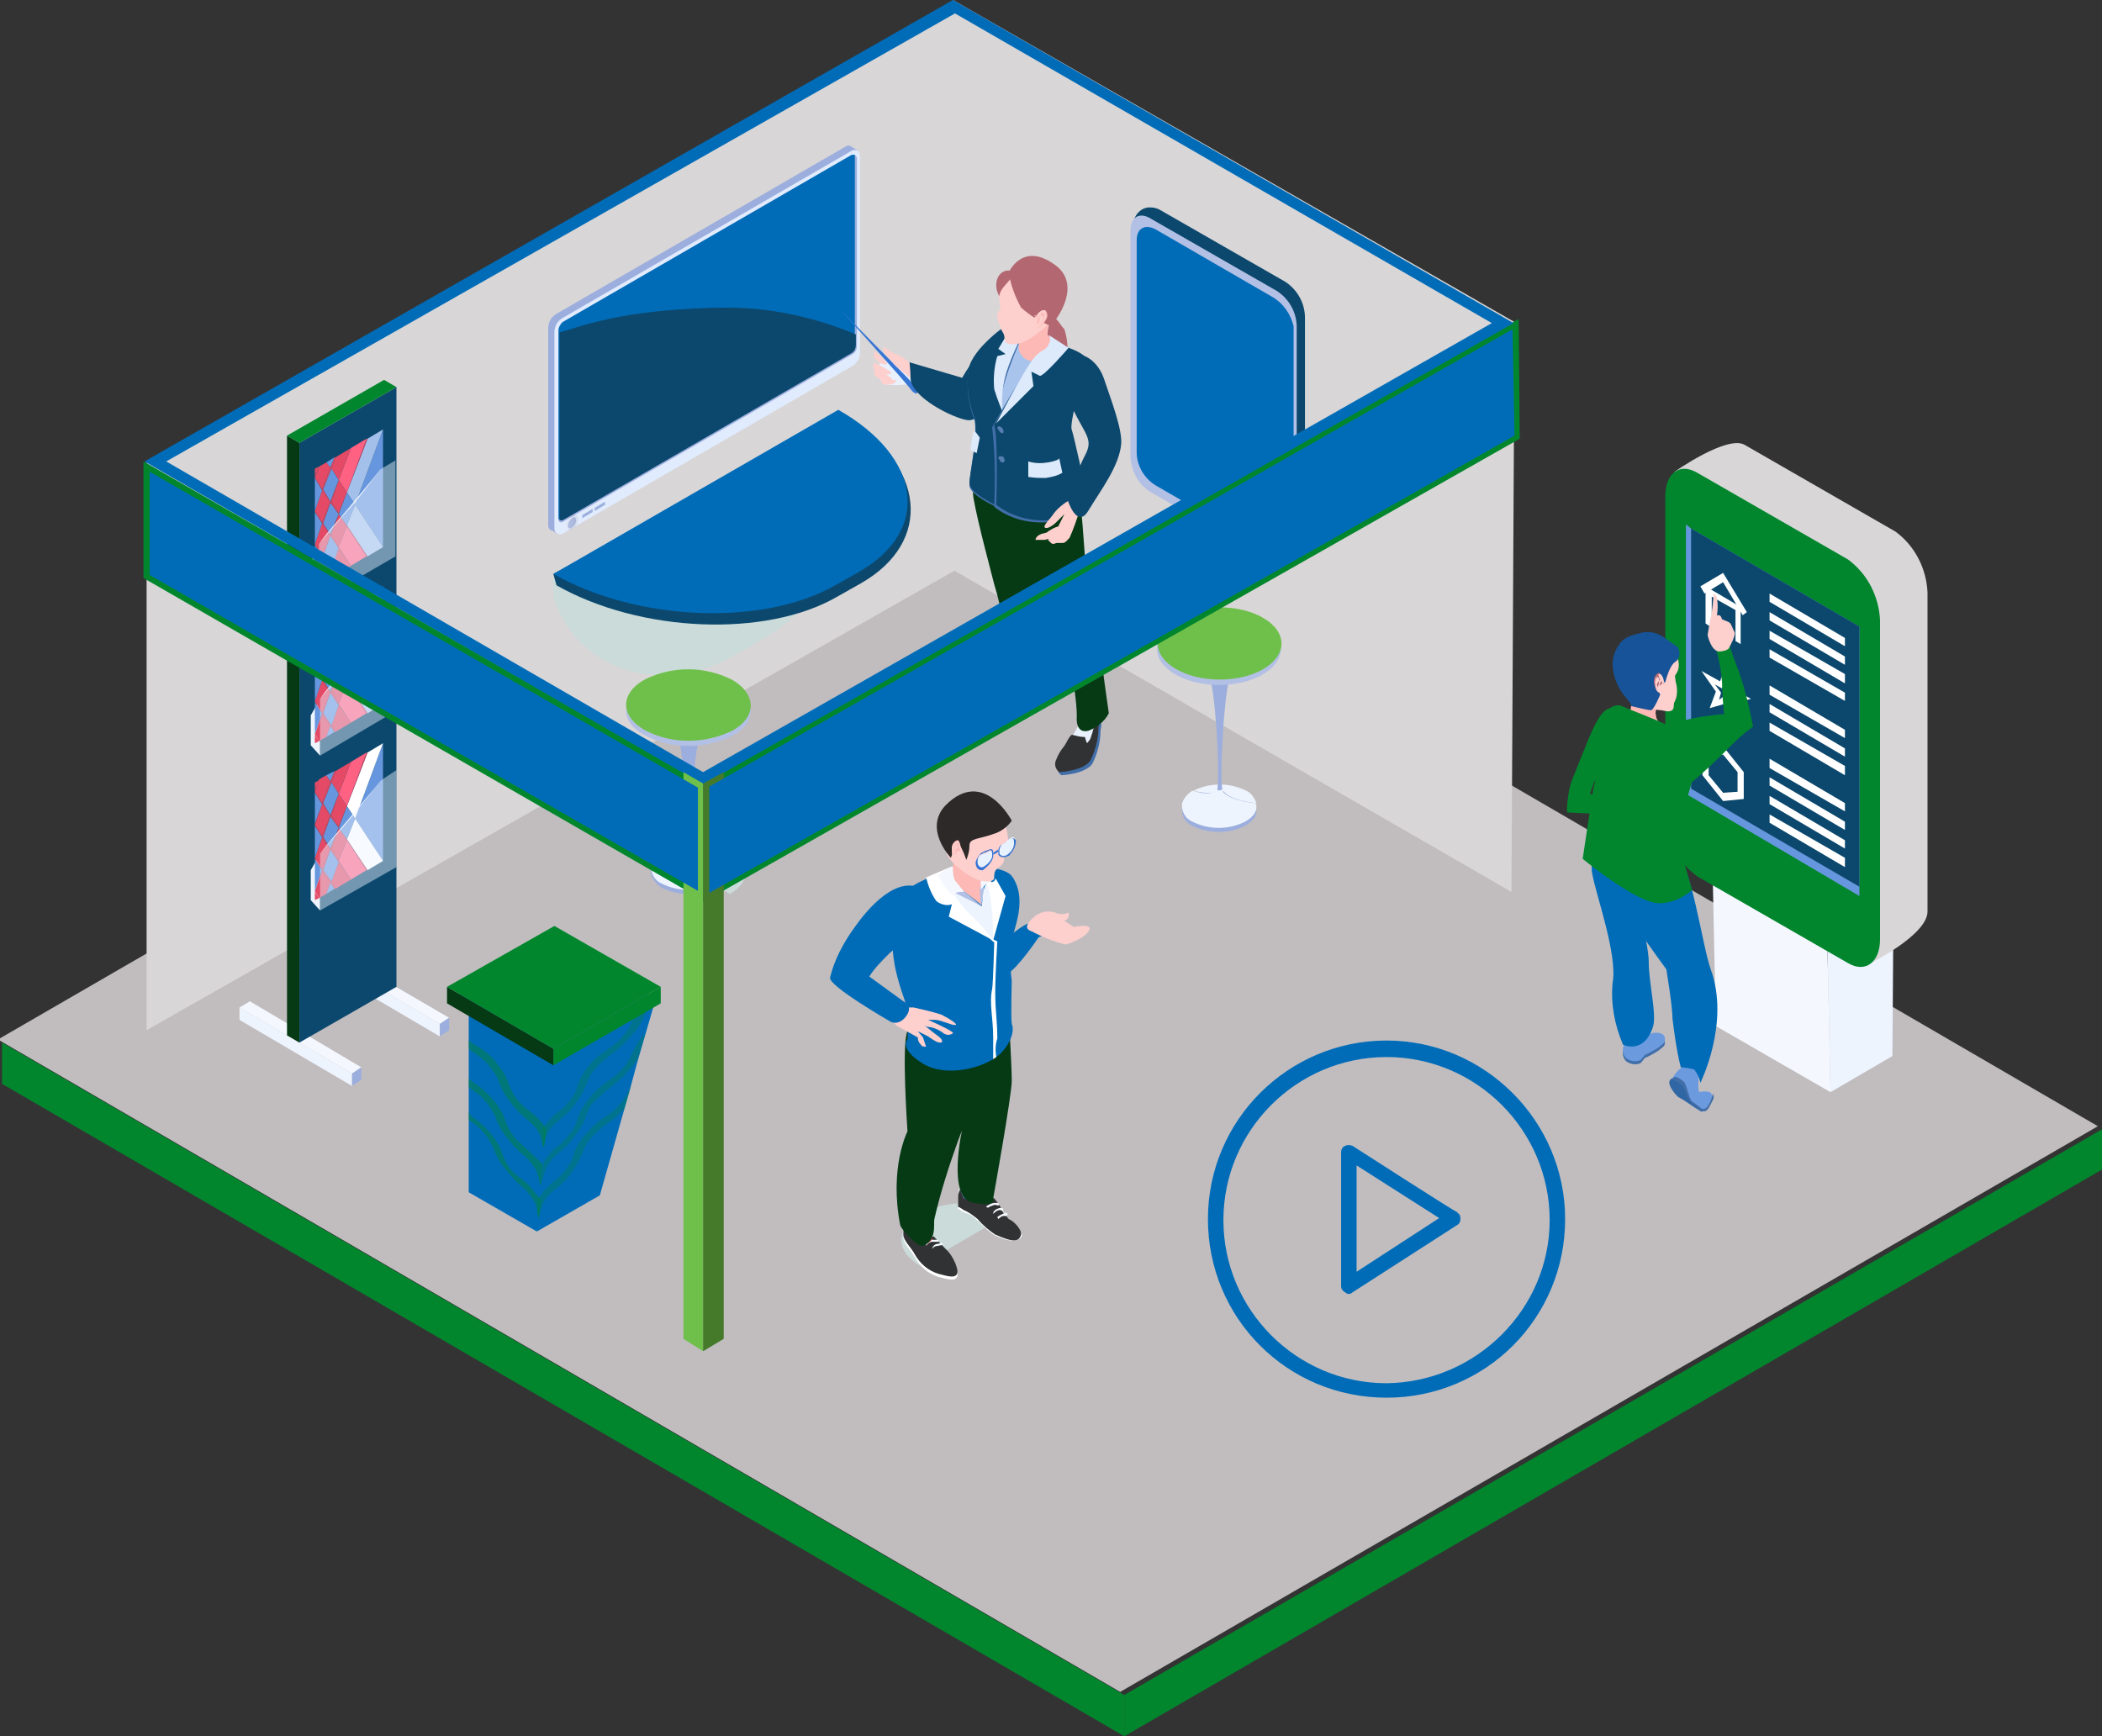 <?xml version="1.0" encoding="utf-8"?>
<!-- Generator: Adobe Illustrator 26.3.1, SVG Export Plug-In . SVG Version: 6.00 Build 0)  -->
<svg version="1.1" id="_1" xmlns="http://www.w3.org/2000/svg" xmlns:xlink="http://www.w3.org/1999/xlink" x="0px" y="0px"
	 viewBox="0 0 203.6 168.2" style="enable-background:new 0 0 203.6 168.2;" xml:space="preserve">
<rect x="0" y="0" width="203.6" height="168.2" fill="#333333" stroke="none"/>
<style type="text/css">
	.st0{fill:#C1BDBF;}
	.st1{fill:#01862D;}
	.st2{fill:#CADBD9;}
	.st3{fill:#EEF4FE;}
	.st4{fill:#F4F8FE;}
	.st5{fill:#D8D6D7;}
	.st6{fill:#6696DD;}
	.st7{fill:#0C486D;}
	.st8{fill:#FFFFFF;}
	.st9{fill:#6B9ADF;}
	.st10{fill:#416EA8;}
	.st11{fill:#2F66A3;}
	.st12{fill:#006CB8;}
	.st13{fill:#FCB9B6;}
	.st14{fill:#FDCFCD;}
	.st15{fill:#175398;}
	.st16{fill:#B26670;}
	.st17{fill:#9CAEDD;}
	.st18{fill:#E0EBFD;}
	.st19{fill:#B3C0E5;}
	.st20{opacity:6.000000e-02;fill:url(#SVGID_1_);enable-background:new    ;}
	.st21{fill:#6FBF4B;}
	.st22{fill:#FEFEFE;}
	.st23{fill:#313233;}
	.st24{fill:#1A5096;}
	.st25{fill:#6797DE;}
	.st26{fill:#F9FBFF;}
	.st27{fill:#E6445E;}
	.st28{fill:#053A15;}
	.st29{fill:#2D2929;}
	.st30{fill:#E8F1FE;}
	.st31{fill:#3474D3;}
	.st32{fill:#567EB1;}
	.st33{opacity:0.3;}
	.st34{opacity:0.46;}
	.st35{fill:#E8F1FD;}
	.st36{fill:#3675D3;}
	.st37{fill:#A8C3EC;}
	.st38{fill:#DDEAFC;}
	.st39{fill:#B36771;}
	.st40{fill:#A3C0EB;}
	.st41{fill:#FF6183;}
	.st42{fill:#E44A65;}
	.st43{fill:#A9C4EC;}
	.st44{opacity:0.46;fill:#EEF4FE;enable-background:new    ;}
	.st45{fill:#F8FAFF;}
	.st46{fill:#467A2B;}
</style>
<g>
	<polygon class="st0" points="108.5,163.9 -0.2,100.7 94.5,45.9 203.2,109.1 	"/>
	<polygon class="st1" points="108.9,168.2 0.2,105 0.2,101 108.9,164.2 	"/>
	<polygon class="st1" points="108.9,168.2 203.6,113.3 203.6,109.4 108.9,164.2 	"/>
	<path class="st2" d="M62.8,82c2.5-1.3,5.4-1.3,7.9,0c2.1,1.3,2.1,3.4,0,4.6"/>
	<path class="st2" d="M89.1,122.6c-2.4-1.4-2.4-3.6,0-5c2.7-1.4,5.9-1.4,8.6,0"/>
	<polygon class="st3" points="177.3,105.8 177,91.3 183.4,88 183.3,102.3 	"/>
	<polygon class="st4" points="177,91.5 165.9,85.1 166.2,99.4 177.3,105.8 	"/>
	<path class="st5" d="M181,93.4l-12-11.3c-1.9-1.4-3.1-3.5-3.1-5.9l-3.7-30.5c0,0,5.1-3.6,6.8-2.6l14.6,8.4c1.9,1.4,3,3.6,3.1,5.9
		v30.9C186.7,90.6,181,93.4,181,93.4L181,93.4z"/>
	<path class="st1" d="M179,93.3l-14.6-8.4c-1.9-1.4-3-3.5-3.1-5.8v-31c0-2.3,1.4-3.3,3.1-2.3l14.6,8.4c1.9,1.4,3,3.6,3.1,5.9V91
		C182.1,93.2,180.7,94.3,179,93.3z"/>
	<polygon class="st6" points="180.1,60.7 180.1,86.8 163.3,76.9 163.3,50.8 163.8,51.2 	"/>
	<polygon class="st7" points="180.1,60.7 180.1,85.9 163.8,76.4 163.8,51.2 	"/>
	<polygon class="st8" points="168.6,62.4 168.1,62.1 168.1,59.1 165.8,57.8 165.8,60.8 165.2,60.4 165.2,56.8 168.6,58.8 	"/>
	<polygon class="st8" points="168.8,59.6 166.9,56.4 165.1,57.5 164.7,56.8 166.9,55.5 169.2,59.3 	"/>
	<path class="st8" d="M168.4,70.2l-1.4-2l-1.4,0.4l0.6-1.6l-1.4-2l1.8,1l0.6-1.6l0.6,2.3l1.8,1l-1.4,0.4L168.4,70.2L168.4,70.2z
		 M166.9,67.5l0.6,0.8l-0.2-0.9l0.6-0.1l-0.7-0.4L167,66l-0.2,0.7l-0.7-0.4l0.6,0.8l-0.2,0.7L166.9,67.5L166.9,67.5z"/>
	<path class="st8" d="M166.9,77.6l-2-2.5v-2.6l2-0.2l2,2.5v2.6L166.9,77.6z M165.5,75.1l1.4,1.7l1.4-0.1v-1.9l-1.4-1.7l-1.4,0.1
		V75.1z"/>
	<polygon class="st8" points="178.7,62.6 171.4,58.3 171.4,57.5 178.7,61.8 	"/>
	<polygon class="st8" points="178.7,64.4 171.4,60.1 171.4,59.3 178.7,63.6 	"/>
	<polygon class="st8" points="178.7,66.2 171.4,61.9 171.4,61.1 178.7,65.3 	"/>
	<polygon class="st8" points="178.7,67.9 171.4,63.7 171.4,62.9 178.7,67.1 	"/>
	<polygon class="st8" points="178.7,71.5 171.4,67.3 171.4,66.4 178.7,70.7 	"/>
	<polygon class="st8" points="178.7,73.3 171.4,69 171.4,68.2 178.7,72.5 	"/>
	<polygon class="st8" points="178.7,75.1 171.4,70.8 171.4,70 178.7,74.2 	"/>
	<polygon class="st8" points="178.7,78.6 171.4,74.4 171.4,73.5 178.7,77.8 	"/>
	<polygon class="st8" points="178.7,80.4 171.4,76.1 171.4,75.3 178.7,79.6 	"/>
	<polygon class="st8" points="178.7,82.2 171.4,77.9 171.4,77.1 178.7,81.4 	"/>
	<polygon class="st8" points="178.7,84 171.4,79.7 171.4,78.9 178.7,83.1 	"/>
	<path class="st9" d="M165.1,107.6c0,0,1.2-1.5,0.5-1.8c-0.3-0.1-0.7-0.1-1,0c-0.1-0.2-0.1-0.5-0.1-0.7c0-0.3,0-0.7,0.1-1
		c0.1-0.5-0.3-0.9-0.7-1l0,0c-0.8-0.2-2,1.1-1.9,1.6c0.3,0.6,0.7,1.1,1.2,1.6L165.1,107.6z"/>
	<path class="st10" d="M162.3,104.3c0.3,0.1,0.6,0.3,0.8,0.5c0.3,0.3,0.5,1.7,0.8,1.9s1.2,0.9,1.2,0.9l-0.3,0.1
		C164.8,107.7,160.1,105,162.3,104.3z"/>
	<path class="st11" d="M161.9,104.5c0.4,0.2,0.7,0.4,1,0.6c0.3,0.3,0.6,1.4,0.8,1.6s1.2,0.9,1.2,0.9l-2.3-1.3
		C162.5,106.3,161.2,104.9,161.9,104.5z"/>
	<path class="st10" d="M164.8,107.4c0,0,0.4,0.2,0.7-0.4c0.2-0.3,0.3-0.7,0.4-1c0-0.2,0.2,0.3,0,0.6s-0.5,1.3-1,1
		S164.8,107.4,164.8,107.4L164.8,107.4z"/>
	<path class="st10" d="M161.2,101.3c-0.3,0.3-0.7,0.6-1.1,0.8c-1.2,0.7-0.4,0-1.2,0.9c-0.5,0.2-1,0.1-1.4-0.2
		c-0.4-0.4-0.4-1-0.1-1.5l1.6-0.9c0.3,0.2,0.7,0.3,1,0.4C160.2,100.8,161.6,100.3,161.2,101.3z"/>
	<path class="st9" d="M161.2,101c-0.3,0.3-0.7,0.6-1.1,0.8c-1.2,0.7-0.4,0-1.2,0.9c-0.5,0.2-1,0.1-1.4-0.2c-0.4-0.4-0.4-1-0.1-1.5
		l1.6-0.9c0,0-0.3,0.5,1,0C160.2,100,161.6,99.9,161.2,101z"/>
	<path class="st1" d="M155.9,68.7c0,0-0.7-0.5-2.2,3.3s-1.6,3.7-1.8,5.1s-0.1,1.6-0.1,1.6s3.1,0.2,3.9,0.1c0.6-0.1,1.2-0.3,1.7-0.5
		l0.6-1.5c-0.7,0.4-1.4,0.5-2.2,0.4l-1.8-0.3c0.5-1.5,1.2-3,2-4.3C157,71.5,157,68.6,155.9,68.7L155.9,68.7z"/>
	<path class="st12" d="M157.8,84.4l-0.8-3.1l-1.2-1.5c0,0-1.9,2.7-1.6,4.7s2.5,7.9,2,10.7c-0.2,2.1,0.2,4.1,1,6c0,0,2,1,2.9-1.7
		c0.4-1.2-0.4-4.2-0.4-6.3S157.8,84.4,157.8,84.4z"/>
	<path class="st12" d="M162.1,82.8c-1,0.4-2.1,0.5-3.1,0.4c-0.4,0-0.8-0.2-1.2-0.3c-0.3-0.2-0.4-0.3-0.4-0.3s-1.5,1.6-1.3,3
		s5.3,8.3,5.3,8.3s0.6,3.6,0.6,4.8c0.2,1.6,0.4,3.1,0.8,4.7c0.4,0,0.9,0.1,1.3,0.2c0.3,0.4,0.5,0.8,0.6,1.3c0,0,2.9-5.8,1-11
		c-0.8-2.2-1.9-10.4-3.4-11.3L162.1,82.8L162.1,82.8z"/>
	<path class="st13" d="M160.6,68.5c-0.2,0.2-0.3,0.5-0.2,0.8c0,0.6,0.8,1.1,0.8,1.1s-1.2,0.6-1.8,0.2s-1.7-0.8-1.5-1.7l0.2-1
		L160.6,68.5z"/>
	<path class="st1" d="M163,71.3c0.9,1.4,1.2,3.1,0.8,4.7c-1.2,4.1-0.9,3.6-1,5.2c-0.1,1.3,1.1,5,1.1,5c-0.9,0.8-2,1.3-3.2,1.3
		c-2.2,0-7.4-4.3-7.4-4.3s1-6.8,1.1-7.1c0.4-0.9-0.3-4.6,0.3-6s1.8-2,2.4-1.7c1.1,0.5,3.1,1.2,4.5,1.9
		C162.2,70.6,162.6,70.9,163,71.3L163,71.3z"/>
	<path class="st14" d="M162.3,66c0.2,0.7,0.2,1.4-0.1,2c-0.2,0.2,0.2,1-0.8,0.9l-0.5-0.1c-0.4,0-0.7-0.1-1-0.3
		c-0.1,0-0.2-0.1-0.3-0.2c-0.3-0.2-0.5-0.5-0.6-0.8c-0.7-1.2-1.7-3.2-1.2-4c0.3-0.5,1.7-0.5,2.8-0.3c0.9,0.1,1.7,0.3,1.7,0.3h0.1
		c0.2,0.5,0.3,1,0.1,1.5C162.2,65.7,162.2,65.1,162.3,66z"/>
	<path class="st15" d="M162.1,62.4c-0.8-0.5-1.7-1.6-3.5-1c-0.5,0.1-1,0.3-1.4,0.6c-0.6,0.6-1,1.4-1,2.3c0,1.2,0.5,2.4,1.3,3.3
		c0.6,0.7,0.5,0.8,0.5,0.8s1.6,0.4,1.9,0.4s0.9-1.5,0.9-1.5s-0.5-1.6-0.4-1.7s0.3,0.5,0.9,0.5c0,0,0.4-1.7,1-2
		c0.4-0.3,0.5-0.9,0.2-1.4C162.4,62.6,162.3,62.5,162.1,62.4L162.1,62.4z"/>
	<path class="st16" d="M161,65.6c0,0-0.2-0.5-0.4-0.4c-0.3,0.2-0.4,0.5-0.4,0.8c0,0.4,0.2,0.9,0.4,1s0.3,0.1,0.5-0.1
		c0.1-0.1,0.1-0.3,0.1-0.4L161,65.6L161,65.6z"/>
	<path class="st14" d="M161.1,65.7c0,0-0.2-0.5-0.4-0.4c-0.3,0.2-0.4,0.5-0.4,0.8c0,0.4,0.1,0.9,0.4,1s0.4,0.1,0.5-0.1
		c0.1-0.1,0.1-0.3,0.1-0.4L161.1,65.7L161.1,65.7z"/>
	<path class="st16" d="M160.8,65.8c0,0-0.1,0.2-0.2,0.3c-0.1,0.1-0.1,0.2-0.1,0.3l0.1,0.2c0-0.2,0.1-0.4,0.1-0.6v-0.4
		c0-0.1-0.1-0.3-0.2-0.2c-0.2,0.1-0.2,0.3-0.2,0.5s0,0.5,0.1,0.7c0.1,0.1,0.1,0.2,0.2,0.2c-0.2-0.1-0.3-0.3-0.3-0.5
		c0-0.3,0-0.5,0.1-0.8c0.1-0.1,0.1-0.1,0.1,0c0,0.1-0.1,0.3,0,0.2s0.1-0.2,0.1-0.1C160.7,65.7,160.8,65.7,160.8,65.8L160.8,65.8z"/>
	<path class="st16" d="M160.8,66.2l0.1-0.2c0,0,0.1,0,0.1,0.1s0,0.1,0.1,0.1s0.1-0.1,0.1,0s-0.1,0-0.2,0s-0.1,0.2-0.2,0.2
		S160.8,66.2,160.8,66.2L160.8,66.2L160.8,66.2z"/>
	<path class="st1" d="M160.4,71.1c0,0,0.4,5.3,1.3,5.8s5.1-3.8,6.2-4.9c0.6-0.6,1.2-1.1,1.9-1.6c-0.4-2.1-0.9-4.2-1.7-6.2
		c-0.4-1-0.7-2-0.8-3.1l-1.2,1.5c0.4,1.1,0.6,2.3,0.7,3.5c0,1,0.1,2.1,0.2,3.1C166.9,69.1,160.8,69.8,160.4,71.1L160.4,71.1z"/>
	<path class="st14" d="M167.5,62.7c0,0,0.7-1.2,0.5-1.5s-0.3-0.8-0.5-0.9c-0.2-0.1-0.4-0.2-0.7-0.3c0,0-0.1-0.4-0.3-0.4h-0.2
		c0.1-0.5,0.1-1.1,0-1.7c-0.1-0.2-0.2-0.3-0.3-0.4c0,0-0.2,2.3-0.3,2.3c-0.1,0.5-0.2,1.1-0.3,1.7c0,0.1,0.4,1.8,1.3,1.6
		C167.5,63,167.5,62.7,167.5,62.7z"/>
	<polygon class="st5" points="14.2,44.8 14.2,99.8 92.6,55.2 92.6,0.2 	"/>
	<path class="st2" d="M71.1,63.5l2.3-1.3c7-4,17.1-16.3,9-20.9l0.4-0.2L53.6,55.6v2.2C55.8,64.9,64.1,67.6,71.1,63.5z"/>
	<path class="st7" d="M81.1,57.8l2.3-1.3c7-4,6.3-11.5-1.7-16.2L53.6,55.6l0.3,1.1C62,61.3,74.2,61.8,81.1,57.8z"/>
	<path class="st12" d="M80.9,56.7l2.3-1.3c7-4,6.1-11.1-2-15.7L53.6,55.6C61.7,60.2,73.9,60.7,80.9,56.7z"/>
	<polygon class="st3" points="60.3,47.9 61.4,47.3 61.4,47 60.3,47.7 	"/>
	<polygon class="st4" points="60.1,48.3 60.1,47.5 61.6,46.6 61.6,47.5 	"/>
	<polygon class="st3" points="59,48.7 60,48.1 60,47.8 59,48.4 	"/>
	<polygon class="st4" points="58.8,49.1 58.8,48.3 60.3,47.4 60.3,48.2 	"/>
	<polygon class="st3" points="57.7,49.4 58.7,48.8 58.7,48.6 57.7,49.2 	"/>
	<polygon class="st4" points="57.5,49.8 57.5,49 59,48.2 59,49 	"/>
	<path class="st17" d="M53.9,30.4l28-16.2c0.1-0.1,0.3-0.1,0.4-0.1l0,0l0.8,0.5l-0.4,0.9v18.3c0,0.5-0.3,1-0.8,1.3l-27.7,16
		l-0.1,0.7l-0.6-0.4c-0.2,0-0.4-0.2-0.4-0.5V31.8C53.1,31.2,53.4,30.7,53.9,30.4z"/>
	<path class="st18" d="M54.5,51.7l28-16.2c0.5-0.3,0.8-0.8,0.8-1.3V15.1c0-0.2-0.1-0.4-0.2-0.5c-0.2-0.1-0.4-0.1-0.6,0l-28,16.2
		c-0.5,0.3-0.8,0.8-0.8,1.4v19.1C53.8,51.7,54.1,51.9,54.5,51.7L54.5,51.7z"/>
	<path class="st17" d="M54.1,32v18.3c0,0.3,0.2,0.4,0.5,0.2l28-16.2c0.3-0.2,0.4-0.5,0.4-0.8V15.3c0-0.1-0.1-0.2-0.2-0.3h-0.3
		l-28,16.2C54.3,31.3,54.1,31.7,54.1,32z"/>
	<path class="st12" d="M54.1,32v18.3h0.3l28-16.2c0.3-0.2,0.4-0.5,0.4-0.8V15h-0.3l-28,16.2C54.3,31.4,54.1,31.7,54.1,32z"/>
	<polygon class="st17" points="56.4,50.2 57.4,49.6 57.4,49.3 56.4,49.9 	"/>
	<polygon class="st17" points="57.6,49.5 58.6,48.9 58.6,48.6 57.6,49.2 	"/>
	<path class="st19" d="M55,50.9c0,0.3,0.2,0.4,0.4,0.2c0.2-0.1,0.4-0.4,0.4-0.7s-0.2-0.4-0.4-0.2S55,50.6,55,50.9z"/>
	
		<linearGradient id="SVGID_1_" gradientUnits="userSpaceOnUse" x1="-1936.39" y1="-1455.285" x2="-1935.07" y2="-1455.285" gradientTransform="matrix(1 0 0 -1 1991.12 -1404.69)">
		<stop  offset="0" style="stop-color:#FFFFFF"/>
		<stop  offset="0" style="stop-color:#FDFDFD"/>
		<stop  offset="0.17" style="stop-color:#BBBBBB"/>
		<stop  offset="0.34" style="stop-color:#828282"/>
		<stop  offset="0.49" style="stop-color:#535353"/>
		<stop  offset="0.64" style="stop-color:#2F2F2F"/>
		<stop  offset="0.78" style="stop-color:#151515"/>
		<stop  offset="0.9" style="stop-color:#050505"/>
		<stop  offset="1" style="stop-color:#000000"/>
	</linearGradient>
	<path class="st20" d="M55.2,51.4c-0.3,0-0.5-0.2-0.5-0.5l0,0v-0.1c0-0.4,0.2-0.7,0.5-0.9c0.2-0.2,0.5-0.1,0.7,0.1l0,0
		c0.1,0.1,0.1,0.2,0.1,0.3c0,0.4-0.2,0.7-0.5,0.9C55.4,51.4,55.3,51.4,55.2,51.4z M55.5,50.4c-0.1,0.1-0.2,0.3-0.3,0.5
		C55.4,50.8,55.5,50.6,55.5,50.4L55.5,50.4z"/>
	<path class="st7" d="M54.2,32.2v18.2h0.3l28-16.2c0.3-0.2,0.4-0.5,0.4-0.8v-1c-3.8-1.6-7.8-2.5-11.9-2.6
		C60,29.8,55.6,31.9,54.2,32.2z"/>
	<polygon class="st5" points="146.7,31.2 92.3,0 92.3,55.2 146.4,86.4 	"/>
	<path class="st17" d="M118.4,76.8c0,0.1,0.1,0.2,0.2,0.3c-0.3-0.1-0.7-0.1-1,0c-0.6,0.3-1.9-0.1-2-0.1c1.6-0.8,3.5-0.8,5.1,0
		c0.5,0.2,0.8,0.7,1,1.2C121.5,78.2,118.7,77.9,118.4,76.8z"/>
	<path class="st17" d="M120.6,80c-1.6,0.8-3.5,0.8-5.1,0c-0.7-0.3-1.1-1-1-1.8c0.2-0.5,0.5-1,1-1.2c0.1,0,1.4,0.5,2,0.1l0.3-0.2l0,0
		c0.1,0.1,0.3,0.1,0.4,0h0.1v-0.1c0.3,1.1,3.1,1.4,3.3,1.4C121.9,78.8,121.5,79.5,120.6,80z"/>
	<path class="st3" d="M118.4,76.4c0,0.1,0.1,0.2,0.2,0.3c-0.3-0.1-0.7-0.1-1,0c-0.6,0.3-1.9-0.1-2-0.1c1.6-0.8,3.5-0.8,5.1,0
		c0.5,0.2,0.8,0.7,1,1.2C121.5,77.8,118.7,77.5,118.4,76.4z"/>
	<path class="st3" d="M120.6,79.6c-1.6,0.8-3.5,0.8-5.1,0c-0.7-0.3-1.1-1-1-1.8c0.2-0.5,0.5-0.9,1-1.2c0.1,0,1.4,0.5,2,0.1
		c0.1-0.1,0.2-0.1,0.3-0.2l0,0c0.1,0.1,0.3,0.1,0.4,0h0.1v-0.1c0.3,1.1,3.1,1.4,3.3,1.4C121.9,78.4,121.5,79.1,120.6,79.6z"/>
	<path class="st17" d="M117.9,76.5c0.3-1.2-0.2-10.6-0.9-11.3l0.2,0.2c0.6,0.3,1.2,0.3,1.8,0c0.1-0.1,0.2-0.1,0.3-0.2
		c-0.7,0.7-1.2,10.1-0.9,11.3h-0.1C118.2,76.6,118,76.6,117.9,76.5L117.9,76.5z"/>
	<ellipse transform="matrix(2.792587e-03 -1 1 2.792587e-03 54.934 180.779)" class="st19" cx="118.1" cy="62.8" rx="3.5" ry="6"/>
	<ellipse transform="matrix(2.792587e-03 -1 1 2.792587e-03 55.495 180.259)" class="st21" cx="118.1" cy="62.3" rx="3.5" ry="6"/>
	<path class="st17" d="M66.9,82.8c0,0.1,0.1,0.2,0.2,0.3c-0.3-0.1-0.7-0.1-1,0c-0.6,0.3-1.9-0.1-2-0.1c1.6-0.8,3.5-0.8,5.1,0
		c0.5,0.2,0.8,0.7,1,1.2C70.1,84.2,67.2,84,66.9,82.8z"/>
	<path class="st17" d="M69.2,86c-1.6,0.8-3.5,0.8-5.1,0c-0.8-0.5-1.2-1.3-1-1.8s0.5-0.9,1-1.2c0.1,0,1.4,0.5,2,0.1
		c0.1-0.1,0.2-0.1,0.3-0.2l0,0c0.1,0.1,0.3,0.1,0.4,0h0.1v-0.1c0.4,1.1,3.2,1.4,3.4,1.4C70.4,84.9,70,85.6,69.2,86z"/>
	<path class="st3" d="M66.9,82.4c0,0.1,0.1,0.2,0.2,0.3c-0.3-0.1-0.7-0.1-1,0c-0.6,0.3-1.9-0.1-2-0.1c1.6-0.8,3.5-0.8,5.1,0
		c0.5,0.2,0.8,0.6,1,1.2C70.1,83.8,67.2,83.5,66.9,82.4z"/>
	<path class="st3" d="M69.2,85.6c-1.6,0.8-3.5,0.8-5.1,0c-0.7-0.3-1.1-1-1-1.8c0.2-0.5,0.5-0.9,1-1.2c0.1,0,1.4,0.5,2,0.1l0.3-0.2
		l0,0c0.1,0.1,0.3,0.1,0.4,0h0.1v-0.1c0.3,1.1,3.1,1.4,3.3,1.4C70.4,84.5,70,85.2,69.2,85.6z"/>
	<path class="st17" d="M66.4,82.5c0.3-1.2-0.2-10.5-0.8-11.3l0.2,0.2c0.6,0.3,1.3,0.3,1.8,0c0.1-0.1,0.2-0.1,0.3-0.2
		c-0.7,0.8-1.2,10.1-1,11.3h-0.1C66.7,82.6,66.6,82.6,66.4,82.5L66.4,82.5z"/>
	<path class="st19" d="M62.5,66.3c2.7-1.3,5.8-1.3,8.5,0.1c2.3,1.4,2.3,3.6-0.1,4.9c-2.7,1.3-5.9,1.3-8.5-0.1
		C60,69.9,60.1,67.7,62.5,66.3z"/>
	<path class="st21" d="M62.5,65.8c2.7-1.3,5.8-1.3,8.5,0.1c2.3,1.4,2.3,3.6-0.1,4.9c-2.7,1.3-5.9,1.3-8.5-0.1
		C60,69.3,60.1,67.1,62.5,65.8z"/>
	<path class="st7" d="M124.1,54.8l-11.8-8c-1.2-0.7-1.9-2-2-3.4l-0.5-21.7c0-0.9,0.8-1.7,1.7-1.6c0.3,0,0.6,0.1,0.8,0.2l12.2,7
		c1.2,0.8,1.9,2.1,1.9,3.5v22C126.4,54,125.2,55.5,124.1,54.8z"/>
	<path class="st19" d="M123.7,54.7l-12.2-7c-1.2-0.7-1.9-2-2-3.4v-22c0-1.3,0.9-1.8,2-1.1l12.2,7c1.2,0.8,1.9,2.1,1.9,3.5v22
		C125.7,54.8,124.8,55.3,123.7,54.7z"/>
	<path class="st12" d="M123.3,53.6L111.9,47c-1.1-0.7-1.8-1.9-1.8-3.2V23.3c0-1.2,0.8-1.6,1.8-1.1l11.4,6.6c1,0.6,1.7,1.6,2,2.8
		v20.6C125.1,53.7,124.3,54.2,123.3,53.6z"/>
	<path class="st12" d="M100.6,90.8c0,0-2,3-3.1,3.6s-1.2,1.6-1.6-0.3s3.3-4.9,4.3-4.8C104.4,89.4,100.6,90.8,100.6,90.8z"/>
	<path class="st22" d="M87.6,119c-0.1,0.3-0.1,0.6-0.1,0.9c0,0.6,0.8,1.3,1.1,1.9c0.5,0.9,1.3,1.6,2.3,1.9c1.1,0.3,1.6,0.4,1.8,0
		s-0.4-1.7-0.9-2.2c-0.8-0.8-1.7-1.8-1.7-1.8S87.6,119,87.6,119z"/>
	<path class="st23" d="M87.6,118.7c-0.1,0.3-0.1,0.6-0.1,0.9c0,0.6,0.8,1.3,1.1,1.9c0.5,0.9,1.3,1.6,2.3,1.9c1.1,0.3,1.6,0.4,1.8,0
		s-0.4-1.7-0.9-2.2c-0.8-0.8-1.7-1.8-1.7-1.8S87.6,118.7,87.6,118.7z"/>
	<path class="st22" d="M92.8,116.5v0.6c0.3,0.2,0.6,0.4,1,0.5c0.5,0.1,1.8,1.7,2.6,2.1c2.4,1.1,2.6,0,2.6-0.1
		c-0.2-0.5-0.5-0.9-1-1.2c-0.5-0.4-0.8-1-1.1-1.5c-0.2-0.3-0.7-1.1-1.1-0.9l-1.2,0.9c-0.5-0.3-1-0.6-1.4-1c-0.1-0.3-0.2-0.5-0.3-0.8
		C92.8,115.6,92.8,116,92.8,116.5z"/>
	<path class="st24" d="M93.3,116c-0.1-0.2-0.2-0.5-0.3-0.8c0.1-0.1,0.2-0.1,0.3-0.2c0.4-0.2,0.9,0.1,1.2,0.4
		c0.3,0.3,0.7,0.5,1.1,0.8c-0.4,0.3-0.9,0.7-0.9,0.7C94.2,116.7,93.7,116.4,93.3,116z"/>
	<path class="st25" d="M93.6,115c0.3,0,0.7,0.2,0.9,0.5l1.2,0.9l-0.8,0.7c-0.5-0.3-1-0.6-1.5-1c-0.1-0.2-0.2-0.5-0.2-0.7l0.2-0.2
		C93.4,115.1,93.5,115,93.6,115C93.6,115,93.6,115,93.6,115z M93.6,114.9c-0.1,0-0.2,0-0.3,0.1c-0.1,0-0.2,0.1-0.3,0.2
		c0,0.3,0.1,0.5,0.3,0.8c0.5,0.4,1,0.8,1.6,1.1l0.9-0.7c-0.4-0.3-0.9-0.6-1.3-0.9C94.3,115.1,94,115,93.6,114.9
		C93.6,114.9,93.6,114.9,93.6,114.9z"/>
	<path class="st23" d="M92.8,116.5v0.4c0.2,0.1,0.4,0.2,0.5,0.3c0.5,0.2,0.9,0.5,1.4,0.9c0.5,0.6,1.1,1.1,1.7,1.5
		c1.8,0.8,2.3,0.7,2.5,0c0.1-0.4-0.6-1.2-1-1.4s-0.2-0.2-0.6-0.6c-0.2-0.2-0.3-0.4-0.4-0.7c-0.2-0.3-0.4-0.6-0.6-0.8
		c-0.2-0.1-0.3-0.2-0.4-0.1l-0.2,0.1l-0.1,0.1c-0.3,0.2-0.6,0.3-0.9,0.3c0,0-1.2-0.2-1.4-0.5c-0.1-0.2-0.2-0.5-0.3-0.8l0,0
		c-0.1,0.2-0.2,0.5-0.2,0.7V116.5z"/>
	<path class="st26" d="M90.3,121c0.1-0.2,0.3-0.3,0.5-0.3l0.5-0.1v-0.2l-0.5,0.1C90.6,120.5,90.3,120.7,90.3,121L90.3,121z"/>
	<path class="st26" d="M89.7,120.7c0.1-0.2,0.3-0.3,0.5-0.4h0.7v-0.2h-0.7C89.9,120.1,89.7,120.3,89.7,120.7L89.7,120.7z"/>
	<path class="st26" d="M95.7,117c0,0,0.1-0.1,0.4-0.2c0.2-0.1,0.4-0.1,0.6,0l0.1-0.2c-0.2-0.1-0.5-0.1-0.8,0
		c-0.4,0.2-0.5,0.3-0.5,0.3L95.7,117C95.7,117,95.7,117,95.7,117z"/>
	<path class="st26" d="M96.2,117.6c0.1-0.1,0.3-0.3,0.4-0.3c0.1-0.1,0.3-0.1,0.5,0l0.1-0.2c-0.2-0.1-0.4-0.1-0.6,0
		S96.2,117.3,96.2,117.6L96.2,117.6z"/>
	<path class="st26" d="M96.7,118.1c0.1-0.1,0.3-0.3,0.5-0.3h0.3l0.1-0.2c-0.2-0.1-0.3-0.1-0.5,0s-0.4,0.2-0.5,0.3L96.7,118.1z"/>
	<path class="st26" d="M89,120.2c0.2-0.2,0.4-0.4,0.7-0.4h0.7v-0.2h-0.8c-0.3,0.1-0.6,0.3-0.8,0.5L89,120.2L89,120.2z"/>
	<path class="st27" d="M90.1,119.6c0-1.4,0.1-2.8,0.3-4.2c0.2-1.2,0.7-2.4,1.5-3.4c1.3-2.5,0.8-6.6,1.1-9c0.2-1,0.2-2,0-3
		c-1.4-2.2-3.8-1.2-4.7-0.3s0.6,10.3,0.6,10.5s-1.1,2.6-1.4,3.5s0.5,4.1,0.5,4.1c-0.4,1,0.1,2.2,1.1,2.6l0,0c0.1,0,0.2,0.1,0.4,0.1
		C89.7,120.6,90.7,120.1,90.1,119.6z"/>
	<path class="st28" d="M97.6,96.6v0.2c0.1,1.2,0.4,6.5,0.4,7.9s-1.8,11.4-1.8,11.4s0.5,0.9-2,0.4s-1-7.1-1-7.1l0.4-1l-0.8,2.1
		c-0.9,2.5-1.7,5-2.3,7.6c-0.1,0.4,0.3,2.2-1.2,2.6c-0.4,0.1-2-1.6-2.1-2c-1.1-5.6,0.7-9.1,0.7-9.1s-0.6-8.6,0-9.7
		C87.9,99.9,97.6,96.6,97.6,96.6z"/>
	<path class="st12" d="M98.1,90.7c-0.3,1.4-0.3,2.9-0.1,4.3c0,0.3-0.1,3.3,0,4.2c0.4,0.9-0.5,2.5-1.5,3.2l-0.3,0.2
		c-1.8,1.1-4.8,1.6-6.7,0.5c-2.5-1.5-1.6-2.4-1.6-2.4c0-0.7,0.1-1.3,0.3-2L88,98.6c0.3-1.2-2.9-5.6-0.9-11.4c0.7-2,6.7-3.8,9.6-3
		c0.4,0.1,0.7,0.2,1,0.4c0.2,0.1,0.3,0.3,0.4,0.4C99.4,87,98.4,89.5,98.1,90.7z"/>
	<path class="st13" d="M95.8,84.7c-0.3,0.5-0.6,1-0.8,1.5c0,0.3,0.1,1.5,0.1,1.5s-1.2-1-2.1-1.6c-0.6-0.4-1.1-1-1.3-1.8
		c0.4-0.1,0.7-0.5,0.8-0.9C92.4,82.8,95.8,84.7,95.8,84.7z"/>
	<path class="st19" d="M95.1,85.5l-0.2,0.6l0.1,1.7c0.2-0.7,0.3-1.3,0.3-2c-0.1-0.6,0.1-0.3,0.1-0.3S95.1,85.5,95.1,85.5z"/>
	<path class="st4" d="M96.4,85.8c-0.2-0.1-0.4-0.2-0.6-0.2c-0.4,0-0.8,0.6-0.8,0.6v-1.1l0.2-0.5C95.2,84.6,96.4,85.8,96.4,85.8z"/>
	<path class="st14" d="M97.6,81.7c-0.3,0.5-0.4,0.1-0.4,0.8c0,0.7,0.2,0.9-0.2,1.3s-0.7,0.4-0.7,1.1V85c0,0.3-0.3,0.4-0.7,0.4
		s-0.8-0.1-1.2-0.3c-0.8-0.4-2.3-1.4-2.7-2.4s-1.9-5.2,2.6-5.5c2.1-0.1,3,2.4,3,2.4S97.8,81.2,97.6,81.7L97.6,81.7z"/>
	<path class="st29" d="M98,79.5c-0.4,0.6-1.1,1.1-1.8,1.3c-1.4,0.5-2.3,0.4-2.3,1.1c0,0.5-0.1,0.9-0.3,1.4c0,0-0.8-2.4-1.1-1.4
		s-0.4,1.2-0.4,1.2s-2.7-2.8-0.5-5.1C95.3,74.3,98,79.5,98,79.5z"/>
	<path class="st8" d="M97.4,86.8l-1.2,4.3l-0.5-4.6c-0.2-0.2-0.3-0.5-0.2-0.7c0-0.1,0.1-0.2,0.2-0.3c0.4,0,0.7-0.1,0.7-0.4l0.1,0.1
		L97.4,86.8z"/>
	<path class="st14" d="M89.8,88.9c-0.6,0.5-1.2,0.9-1.9,1.2c-1.1,0.5-1.3,1.3-2.2,2.1l-2.2,2.1c0,0,1.5,1.1,2.4,2
		c0.5,0.5,1.1,0.9,1.8,1.3h0.8c0.9,0.2,1.8,0.4,2.7,0.7c0.8,0.4,1.7,1,1.3,1s-1.4-0.5-1.9-0.5h-0.7c0,0,0.9,0.4,1.3,0.6
		s1.2,0.6,1.1,0.7c-0.3,0.2-0.6,0.2-0.9,0c-0.4-0.3-0.8-0.5-1.3-0.6c-0.4,0-0.6-0.2-0.6-0.2l1,0.8c0,0,0.6,0.4,0.7,0.6
		s0.1,0.3-0.2,0.3s-1.1-0.6-1.1-0.6l-1-0.5l0.5,0.6l0.3,0.9c-0.2,0-0.4,0-0.5-0.2c-0.2-0.2-0.3-0.4-0.3-0.7c0,0-1.8-1-2-1.1
		l-0.3-0.3c0,0-4-2.4-4.6-2.9s-1.7-1.1-1.5-1.6c0.7-1.7,1.7-3.3,2.8-4.7c0.4-0.4,0.8-0.7,1.3-1c0,0,1.2-2.8,3-2.6
		S90.4,87.6,89.8,88.9L89.8,88.9z"/>
	<path class="st13" d="M93,81.8c0,0-0.1-0.5-0.3-0.4c-0.3,0.1-0.5,0.4-0.5,0.7c0,0.4,0,0.9,0.3,1s0.3,0.1,0.5,0
		c0.1-0.1,0.2-0.3,0.2-0.4C93.2,82.7,93,81.8,93,81.8z"/>
	<path class="st14" d="M93,81.9c0,0-0.1-0.5-0.3-0.4c-0.3,0.1-0.5,0.4-0.5,0.7c0,0.4,0,0.9,0.3,1s0.3,0.1,0.5,0
		c0.1-0.1,0.2-0.3,0.2-0.4C93.2,82.8,93,81.9,93,81.9z"/>
	<path class="st13" d="M92.8,82l-0.2,0.3c-0.1,0.1-0.1,0.3-0.1,0.3l0.1,0.2c0-0.2,0.1-0.4,0.2-0.5S92.9,82,92.8,82
		c0.1-0.2,0.1-0.4-0.1-0.3c-0.2,0.1-0.3,0.3-0.3,0.5c-0.1,0.2-0.1,0.4,0,0.7c0.1,0.1,0.1,0.2,0.2,0.2c-0.2-0.1-0.2-0.3-0.2-0.5
		c0-0.3,0.1-0.5,0.2-0.8c0.1,0,0.1-0.1,0.1,0s-0.1,0.3,0,0.2s0.1-0.2,0.2-0.1C92.8,81.9,92.8,82,92.8,82z"/>
	<path class="st13" d="M92.7,82.4c0,0,0.1-0.2,0.2-0.2s0,0,0.1,0.1s0,0.1,0.1,0.1H93C92.9,82.4,92.9,82.5,92.7,82.4
		C92.7,82.5,92.7,82.4,92.7,82.4L92.7,82.4z"/>
	<path class="st14" d="M104,89.8c0,0,1.8-0.4,1.5,0.3s-1.8,1.3-2.3,1.4c-1.2-0.3-2.4-0.8-3.5-1.4C101.4,88.8,102.1,88.4,104,89.8z"
		/>
	<path class="st14" d="M100.3,88.7c0.6-0.4,1.3-0.5,1.9-0.3c0.4,0.2,0.9,0.2,1.3,0c0,0,0.3,0.9-1,0.9c-0.7,0-1.5,1-1.5,1
		S98.1,90.5,100.3,88.7z"/>
	<path class="st3" d="M96.2,91.1c0,0-3.5-3.3-4-3.8s0.1-1.1,0.1-1.1l2.8,1.6l0.1-1.1c0,0,0.2-1.8,0.6-0.5
		C96.1,87.7,96.2,89.4,96.2,91.1z"/>
	<path class="st8" d="M96.2,91.1c-0.6-0.8-1.2-1.5-1.9-2.2c-0.9-0.8-1.6-1.7-2.2-2.8c0-0.4-0.3-2-0.3-2L89.7,85
		c0.2,0.8,0.5,1.6,1,2.3c0.4,0.3,1,0.5,1.5,0.3l-0.3,1.2C91.9,88.8,96.2,91.1,96.2,91.1z"/>
	<polygon class="st19" points="95.1,87.8 92.3,86.4 93.1,86.2 93.7,86.6 	"/>
	<path class="st4" d="M92.5,85.3c-0.2-0.4-0.2-0.9-0.2-1.3c0,0-0.1-0.2-0.8,0.3s-0.6,0.5-0.6,0.5c0.2,0.5,0.5,1,0.9,1.5
		c0.6,0.6,0.5,0.5,0.5,0.5c0.1-0.2,0.4-0.4,0.6-0.4h0.5L92.5,85.3z"/>
	<path class="st30" d="M97.7,82.7c0.4-0.4,0.6-0.8,0.6-1.3s-0.4-0.3-0.7,0c-0.2,0.2-0.3,0.3-0.5,0.4s-0.3,0.4-0.3,0.7v0.3
		C96.9,83,97.4,83,97.7,82.7z"/>
	<path class="st31" d="M96.7,82.8v-0.3c0-0.3,0.1-0.6,0.4-0.7c0.2-0.1,0.4-0.3,0.5-0.4s0.3-0.2,0.5-0.2c0.1,0,0.2,0.1,0.3,0.2l0,0
		c0,0.5-0.2,1-0.6,1.4c0,0,0,0.1-0.1,0.1C97.3,83.1,96.9,83.1,96.7,82.8z M97.6,81.4c-0.2,0.2-0.3,0.3-0.5,0.4s-0.3,0.4-0.3,0.6v0.3
		c0.2,0.3,0.6,0.3,0.9,0c0.4-0.3,0.6-0.8,0.5-1.3c0-0.1-0.1-0.2-0.2-0.2l0,0C97.9,81.2,97.7,81.3,97.6,81.4L97.6,81.4z"/>
	<path class="st30" d="M95.2,84.2c-0.4,0.1-0.6-0.3-0.6-0.7c0.1-0.4,0.3-0.7,0.7-0.8c0.2,0,0.3-0.1,0.5-0.2s0.4,0,0.3,0.3v0.3
		C96,83.6,95.5,84.1,95.2,84.2z"/>
	<path class="st31" d="M96.2,83v-0.4c0-0.3-0.1-0.4-0.4-0.3c-0.2,0.1-0.3,0.1-0.5,0.2s-0.4,0.2-0.5,0.4c-0.1,0.2-0.2,0.3-0.3,0.6
		c0,0.5,0.2,0.8,0.6,0.8h0.1C95.7,83.9,96.1,83.5,96.2,83z M95.3,82.6c0.2,0,0.3-0.1,0.5-0.2s0.3,0,0.3,0.3V83
		c-0.1,0.4-0.5,0.8-0.9,1c-0.3,0.1-0.6-0.2-0.5-0.7c0-0.2,0.1-0.3,0.2-0.5C95,82.8,95.2,82.7,95.3,82.6L95.3,82.6L95.3,82.6z"/>
	<path class="st31" d="M96.2,82.8c0.2-0.1,0.4-0.2,0.5-0.3v-0.2c-0.2,0.1-0.3,0.2-0.5,0.3V82.8z"/>
	<path class="st8" d="M96.5,102.4l-0.3,0.2v-2.1c0-1.9-0.4-3.3-0.1-4.7c0.1-0.6,0.2-4.5,0.2-4.5l-0.7-0.6l1,0.5c0,0-0.2,3.2-0.2,5
		s0.2,2.6,0.2,4.4C96.4,101.2,96.4,101.8,96.5,102.4z"/>
	<path class="st12" d="M82.8,89.8c1.9-2.7,4.6-5.1,6.8-3.5c0.2,0.2,1.6,2.4,0.3,3.1c-1.3,0.9-2.6,1.9-3.8,3
		c-0.7,0.7-1.4,1.4-1.9,2.2l3.3,2.4c0,0,1,0.4,0.3,1.4S86.3,99,86.3,99s-6.1-3.5-5.9-4.3C80.8,93,81.7,91.3,82.8,89.8z"/>
	<path class="st12" d="M52,119.3l6.1-3.5l2.3-8.1l0.6-2.1l0.7-2.6l0.7-2.4l0.9-3.1v-0.2l0.1-0.4l-9.9,1.4l-0.8,11.4l-0.2,2l-0.1,1.3
		l-0.2,2.2l-0.1,1.3l-0.2,2.1C51.9,118.6,52,119.3,52,119.3z"/>
	<polygon class="st12" points="45.4,95.4 45.4,115.5 52,119.3 53.6,100.1 	"/>
	<polygon class="st32" points="53.6,103 64,97 53.7,91 43.3,97 	"/>
	<g class="st33">
		<path class="st1" d="M52.1,118.2c0.1-0.3,0.1-0.5,0.2-0.7c0.1-0.4,0.3-0.9,0.5-1.3c0.3-0.4,0.6-0.7,1-1c0.6-0.5,1.2-1,1.6-1.7
			c0.5-0.6,0.8-1.3,1.1-2c0.2-0.5,0.4-0.9,0.8-1.3c0.4-0.5,0.8-0.8,1.3-1.2c0.7-0.5,1.3-1,1.9-1.6l0.6-2.1c-0.1,0.1-0.1,0.2-0.2,0.3
			c-0.2,0.5-0.5,1-0.9,1.4c-0.4,0.5-0.9,0.9-1.4,1.2c-0.8,0.5-1.4,1.1-2,1.8c-0.5,0.6-0.9,1.3-1.1,2c-0.1,0.5-0.4,0.9-0.7,1.3
			s-0.7,0.8-1.1,1.1c-0.6,0.5-1.1,1-1.5,1.7l0,0C52.2,116.1,52.1,118.2,52.1,118.2z"/>
	</g>
	<g class="st33">
		<path class="st1" d="M52.4,114.7c0.1-0.2,0.1-0.4,0.2-0.6c0.1-0.5,0.3-0.9,0.5-1.3c0.3-0.4,0.6-0.8,1-1.1c0.6-0.5,1.2-1,1.6-1.7
			c0.5-0.6,0.9-1.3,1.1-2c0.2-0.5,0.4-1,0.8-1.3c0.4-0.4,0.8-0.8,1.3-1.2c0.7-0.5,1.4-1.1,2-1.8c0.3-0.4,0.7-0.8,0.9-1.2l0.7-2.4
			c-0.6,0.6-1,1.3-1.3,2c-0.2,0.5-0.5,1-0.9,1.4c-0.4,0.5-0.9,0.9-1.4,1.2c-0.7,0.5-1.4,1.1-1.9,1.8c-0.5,0.6-0.9,1.3-1.1,2
			c-0.1,0.5-0.4,0.9-0.7,1.3s-0.6,0.8-1,1.1c-0.6,0.4-1.1,1-1.5,1.6l0,0C52.7,112.5,52.4,114.7,52.4,114.7z"/>
	</g>
	<g class="st33">
		<path class="st1" d="M52.6,111.3c0-0.2,0.1-0.4,0.1-0.5c0.1-0.5,0.3-0.9,0.5-1.3c0.3-0.4,0.6-0.7,1-1c0.6-0.5,1.2-1,1.6-1.7
			c0.5-0.6,0.8-1.3,1.1-2c0.2-0.5,0.4-0.9,0.8-1.3c0.4-0.5,0.8-0.8,1.3-1.2c0.7-0.5,1.4-1.1,2-1.8c0.6-0.6,1.1-1.3,1.4-2.1
			c0.2-0.5,0.5-0.9,0.8-1.3c0.1,0,0.1-0.1,0.2-0.1h-0.1l-0.6-0.2c-0.6,0.6-1.1,1.4-1.5,2.2c-0.2,0.5-0.5,1-0.9,1.4
			c-0.4,0.5-0.9,0.9-1.4,1.2c-0.7,0.5-1.4,1-1.9,1.7c-0.5,0.6-0.9,1.3-1.1,2c-0.1,0.5-0.4,0.9-0.7,1.3s-0.7,0.8-1.1,1.1
			c-0.6,0.4-1.1,1-1.5,1.6C52.6,109.3,52.6,111.3,52.6,111.3z"/>
	</g>
	<g class="st34">
		<path class="st1" d="M45.4,107.7v0.8l0.3,0.2c0.5,0.3,0.9,0.7,1.3,1.2c0.3,0.4,0.6,0.9,0.8,1.3c0.2,0.7,0.6,1.4,1.1,2
			s1,1.2,1.6,1.7c0.4,0.3,0.7,0.7,1,1.1s0.5,0.8,0.5,1.3c0,0.2,0.1,0.5,0.2,0.7l0.2-1.8c0,0-0.3-0.4-0.4-0.4
			c-0.4-0.6-0.9-1.2-1.5-1.6c-0.4-0.3-0.8-0.6-1.1-1s-0.5-0.8-0.7-1.3c-0.2-0.7-0.6-1.4-1.1-2c-0.6-0.7-1.2-1.3-2-1.8L45.4,107.7
			L45.4,107.7z"/>
	</g>
	<g class="st34">
		<path class="st1" d="M45.4,104.5v0.8l0.5,0.4c0.5,0.3,0.9,0.7,1.3,1.2c0.3,0.4,0.6,0.9,0.8,1.3c0.2,0.7,0.6,1.4,1.1,2
			c0.4,0.6,1,1.2,1.6,1.7c0.4,0.3,0.7,0.7,1,1.1s0.4,0.8,0.5,1.3c0,0.2,0.1,0.4,0.2,0.6l0.2-2.1c0,0-1.4-1.3-1.8-1.7
			c-0.4-0.3-0.8-0.7-1.1-1.1s-0.5-0.8-0.7-1.3c-0.2-0.7-0.6-1.4-1.1-2c-0.6-0.7-1.2-1.3-2-1.8L45.4,104.5z"/>
	</g>
	<g class="st34">
		<path class="st1" d="M45.4,100.8v0.8c0.3,0.3,0.6,0.4,0.8,0.6c0.5,0.3,0.9,0.7,1.3,1.2c0.3,0.4,0.6,0.8,0.8,1.3
			c0.2,0.7,0.6,1.4,1.1,2c0.4,0.6,1,1.2,1.6,1.7c0.4,0.3,0.7,0.6,1,1s0.4,0.8,0.5,1.3c0,0.2,0.1,0.3,0.2,0.5
			c0.1-0.6,0.2-1.3,0.2-1.9c-0.5-0.7-1.1-1.3-1.8-1.8c-0.4-0.3-0.8-0.7-1.1-1.1s-0.5-0.8-0.7-1.3c-0.2-0.7-0.6-1.4-1.1-2
			c-0.5-0.7-1.2-1.3-1.9-1.7C45.9,101.2,45.7,101,45.4,100.8z"/>
	</g>
	<polygon class="st1" points="53.6,103.2 64,97.2 64,95.6 53.6,101.6 	"/>
	<polygon class="st28" points="53.6,103.2 43.3,97.2 43.3,95.6 53.6,101.6 	"/>
	<polygon class="st1" points="53.6,101.6 64,95.6 53.7,89.7 43.3,95.6 	"/>
	<path class="st35" d="M85.7,34.9c0,0,0.4-0.2,1.5,0.5c2.2,1.5,1,1.8,1,1.8s-2.3,0.3-2.7-0.1S84.7,35.1,85.7,34.9z"/>
	<path class="st14" d="M84.7,36.3c0,0-0.1-0.8,0.3-0.5s1.6,0.8,1.4,1C85.8,37,85.1,36.8,84.7,36.3z"/>
	<path class="st14" d="M85.5,37.2c0,0-0.4-0.5,0-0.4s1.3-0.1,1.3,0.1S86.2,37.4,85.5,37.2z"/>
	<path class="st36" d="M81.4,30c0,0,6.4,7.1,6.8,7.7c0.6,0.8,1.3,0.5-0.5-1.3C87.7,36.4,81.4,30,81.4,30z"/>
	<path class="st14" d="M84.6,34.5c0,0,0.1-0.7,0.3-0.4s1.2,1.1,1,1.2S85,35.2,84.6,34.5z"/>
	<path class="st14" d="M84.6,35.7c0,0-0.1-0.8,0.3-0.5s1.6,0.8,1.4,1C85.7,36.4,85,36.2,84.6,35.7z"/>
	<path class="st14" d="M88.1,35.2c-0.4-0.5-1-0.8-1.6-1c-0.6-0.3-0.9-0.7-0.9-0.6s-0.2,0.4,0.5,1.1c0.2,0.2,0.6,0.7,0.6,0.7l1.7,1.4
		C88.4,36.2,88.3,35.7,88.1,35.2z"/>
	<path class="st7" d="M93.7,40.7c1.8,0.3,7.3-5.8,2.6-7c-1.4-0.3-3.1,2.9-3.1,2.9l-5.1-1.5c0,0,0.1,1,0.1,1.6
		C88.3,38.5,92.3,40.5,93.7,40.7z"/>
	<path class="st35" d="M101.5,60.4c0.6,0.5,1.1,1.1,1.5,1.8c0.4,0.9,2,7,1.5,8s-2,3.2-2,3.8c0,0.6-0.2,0.7,1.2,0.4s1.4-0.3,1.6-0.9
		s1-2.5,1-2.5l0.1-1.6c-0.2-0.3-0.4-0.6-0.4-1c0-0.5,0.2-4.8-0.1-5.8c-0.5-1-1.1-1.9-1.8-2.7c0,0-0.2-11.1-0.7-12s0.7-2.8,0.7-2.8
		L98.8,46c0,0-1.1,3.1-0.6,4.6S101,59.9,101.5,60.4z"/>
	<path class="st10" d="M95.9,67.2c0,0-0.5,0.3-0.1,0.7s2.1-0.1,2.9-0.4c0.5-0.1,0.7-0.6,0.6-1.1l0.3,1.2c0,0.5,0,0.7-0.4,0.9
		s-1.5-0.1-1.8,0s-1.5,1-2.4,0.9c-0.7-0.1-1.3-0.4-1.9-0.7c0,0-0.5-0.4,1.8-1.3C95.2,67.2,95.5,67.1,95.9,67.2z"/>
	<path class="st35" d="M98.6,43.3c0,0-3.8,0.4-4,2.8c-0.1,2.8,0.5,5.6,1.6,8.1c0.8,1.7,0.4,2.3,0.7,2.7s0.4,0.3,0.4,2.2V66l-2,0.9
		c-0.3-0.1-0.6-0.1-0.8,0.1c-0.4,0.4-1,0.5-1,1s1.6,0.4,1.9,0.4c0.7-0.4,1.5-0.6,2.3-0.7c1.2,0,1.6,0.4,1.8-0.3s-0.3-1.2,0-2.4
		s0.3-6-0.1-7s0.5-1.2,0.5-2.1c0.1-1.4,0.2-2.8,0.1-4.2C99.6,50.1,101.4,42.8,98.6,43.3z"/>
	<path class="st28" d="M99.9,55.1c-0.8-3.1,0.2-3.3,0.2-5.5s0-6.8-2-5.4L95.7,42c0,0-1.8,4-1.4,6.3s1.7,7.1,2,8.3
		c0.4,1.3,0.7,2.6,0.9,4L97,66c0,0,0.1,0.6,1.2,0.5c0.7-0.1,1.4-0.3,2.1-0.6C100.3,65.9,100.6,58.2,99.9,55.1z"/>
	<path class="st11" d="M95.9,66.8c0,0-0.5,0.3-0.1,0.7s2.1-0.1,2.9-0.4c0.4-0.1,0.7-0.6,0.6-1l0.3,1.2c0,0.5,0,0.7-0.4,0.9
		s-1.5-0.1-1.8,0s-1.5,1-2.4,0.9c-0.7-0.1-1.3-0.4-1.9-0.7c0,0,1.3-1.3,1.8-1.3C95.2,66.9,95.5,66.9,95.9,66.8z"/>
	<path class="st10" d="M103.2,72.5c0,0-0.1,0.3,0.6,0.5s1.5-0.5,1.9-1.1c0.3-0.8,0.5-1.7,0.7-2.6c0.1,0.2,0.1,0.3,0.2,0.5
		c0.1,0.3,0.1,0.6,0,0.9c0,1.2-0.3,2.3-0.8,3.3c-0.7,1-3,1.1-3,1.1c-0.4-0.3-0.5-0.8-0.3-1.2C102.6,73.4,102.9,72.9,103.2,72.5
		L103.2,72.5z"/>
	<path class="st23" d="M103.7,71.6c0,0-0.7,0.8,0,1.1s1.5-0.5,1.9-1.1c0.3-0.8,0.5-1.7,0.6-2.6c0.1,0.2,0.1,0.3,0.2,0.5
		c0.1,0.3,0.1,0.6,0,0.9c0,1.2-0.3,2.3-0.8,3.3c-0.7,1-3,1.1-3,1.1c-0.4-0.3-0.5-0.8-0.3-1.2C102.6,72.8,103.1,72.2,103.7,71.6z"/>
	<path class="st28" d="M106.6,62.9c-0.2-1.1-0.6-2.2-1.2-3.2c0,0-0.5-11.9-1.3-14.5s-1.4-0.7-3.7-0.3c-5,0.9,0.3,15,0.3,15
		s3.2,5.7,3.4,7.1c0.1,0.8,0.2,1.6,0.2,2.4c0,0-0.2,1.7,1.1,1.4c0.8-0.3,1.6-0.9,2-1.7C107.4,69,106.7,64.4,106.6,62.9z"/>
	<path class="st37" d="M95.2,41.8c-0.2,0.6-0.9,3.5-0.9,4.3c2.2,1,4.5,1.7,6.8,2.1c1.6-0.2,2.7-1.2,2.3-3c-0.1-1.4-1.1-2.6-0.9-3.5
		c0.5-2.5,2-6.2,0.8-7.5s-3.5-2.9-5.5-1.6c-2.3,1.5-3.9,3-3.5,4.7C94.5,38.4,96,38.7,95.2,41.8z"/>
	<path class="st10" d="M99,32.6c0,0-2.4,5.2-2,6.8c0.1,0.3,0.2,0.7,0.2,1c0.1,2.9-0.1,5.9-0.5,8.8c0,0-2.8-1.2-2.8-2.2
		c0-1.2,0.8-4.5,0.5-6.3c-0.6-1.5-0.8-3.1-0.6-4.7c0.4-2.1,3.8-4.4,3.8-4.4L99,32.6z"/>
	<path class="st7" d="M98.9,32.3c0,0-2.4,5.2-2,6.8c0.1,0.3,0.1,0.7,0.2,1.1c0,2.9-0.1,5.9-0.5,8.8c0,0-2.7-1.2-2.7-2.2
		s0.9-4.5,0.5-6.3c-0.6-1.5-0.8-3.1-0.6-4.7c0.4-2.1,3.8-4.4,3.8-4.4S98.9,32.3,98.9,32.3z"/>
	<path class="st38" d="M99.3,31.8h-1.4l-1.2,2l0.7,0.5l-0.8,0.2c-0.3,1-0.4,2.1-0.3,3.2c0.3,1,0.8,2.2,0.8,2.2
		c-0.1-1.3,0-2.6,0.4-3.9C98,34.4,99.3,31.8,99.3,31.8z"/>
	<path class="st13" d="M98.9,33c-0.3,0.3-0.3,0.8-0.1,1.2c1.2,1.9,2.7-0.3,3.6-0.9c0.5-0.3-1-0.5-0.9-1.4c0.1-0.6,0-1.1-0.3-1.6
		C101.2,30.3,98.9,33,98.9,33z"/>
	<path class="st14" d="M99.8,25.6c-0.1,0-2.2,0.5-2.8,1.8c-0.3,0.7-0.3,1.6-0.1,2.3c0,0.4-0.2,0.3-0.3,0.8s0.3,0.9,0.3,1.2
		c0,0.3,0.4,0.5,0.4,1.1c0,0.6,0.6,0.6,1.3,0.5c0.9-0.1,3.4-1.9,3.8-3.2S103.4,25,99.8,25.6z"/>
	<path class="st39" d="M97.7,26.4c0.2,1.2,0.6,2.3,1.2,3.4c0.8,0.7,1.7,1.3,2.7,1.7c0,0-0.2,0.8-0.1,1c0.6,0.5,1.2,0.9,1.9,1.3
		c0-0.6-0.1-1.3-0.3-1.9c-0.3-0.3-0.5-0.7-0.8-1c0,0,2.6-3.4-0.2-5.3C99,23.4,97.7,26.4,97.7,26.4z"/>
	<path class="st13" d="M100.7,30.3c0,0,0.4-0.4,0.6-0.2c0.2,0.3,0.2,0.6,0,0.9c-0.2,0.4-0.6,0.8-0.8,0.7s-0.4-0.1-0.4-0.3
		s0-0.3,0.1-0.5C100.2,30.9,100.7,30.3,100.7,30.3z"/>
	<path class="st14" d="M100.6,30.3c0,0,0.4-0.4,0.6-0.2c0.2,0.3,0.2,0.6,0,0.9c-0.2,0.4-0.6,0.8-0.8,0.7s-0.4-0.1-0.4-0.3
		c-0.1-0.2,0-0.3,0.1-0.5C100.1,30.9,100.6,30.3,100.6,30.3z"/>
	<path class="st13" d="M100.7,30.5v0.4c0,0.1,0,0.3-0.1,0.4l-0.2,0.1c0.1-0.2,0.1-0.4,0.2-0.6c0-0.1,0.1-0.3,0.2-0.4s0.2-0.2,0.3,0
		c0.1,0.2,0.1,0.4,0,0.6s-0.2,0.4-0.4,0.5c-0.1,0.1-0.2,0.1-0.3,0.1c0.2,0,0.4-0.1,0.5-0.3c0.2-0.3,0.3-0.7,0.3-0.8s-0.1-0.1-0.1,0
		s0,0.3-0.1,0.2S100.9,30.4,100.7,30.5C100.7,30.5,100.7,30.5,100.7,30.5z"/>
	<path class="st13" d="M100.5,30.9v-0.3h-0.1c0,0-0.1,0.1-0.1,0s-0.1-0.1-0.1,0s0.1,0,0.2,0.1S100.4,30.9,100.5,30.9
		C100.6,30.9,100.5,30.9,100.5,30.9C100.5,30.9,100.5,30.9,100.5,30.9z"/>
	<path class="st39" d="M96.8,28.7c-0.3-0.5-0.4-1.1-0.2-1.7c0.2-0.5,0.6-0.8,1.1-0.8c0.3,0.1,0.4,0.4,0.3,0.7l0,0L97.9,27
		C97.5,27.5,96.8,28.1,96.8,28.7z"/>
	<path class="st10" d="M102.7,33.7c0,0-0.2-0.4-1.7,0.5s-4.9,7.2-4.9,7.2c0.3,2.5,0.3,5.1,0.2,7.7c1.4,1.1,3.2,1.6,5,1.5
		c2.4-0.3,3.6-3.2,3.6-3.2s-1.1-5.1-1.3-5.6s0.9-5.1,1.5-6.2S102.7,33.7,102.7,33.7z"/>
	<path class="st7" d="M102.9,33.5c0,0-0.2-0.4-1.7,0.5s-4.9,7.2-4.9,7.2c0.4,1.1,0.2,7.7,0.2,7.7c1.4,1.1,3.2,1.6,5,1.5
		c2.4-0.3,3.6-3.2,3.6-3.2s-1.1-5.1-1.3-5.6s0.9-5.1,1.5-6.2S102.9,33.5,102.9,33.5z"/>
	<path class="st14" d="M103.7,48.4c-0.6,0.3-1.2,0.8-1.6,1.3c-0.3,0.5-1.1,1.2-0.9,1.4s0.8-0.2,1.1-0.5l0.8-0.8l-0.6,1.2
		c-0.4,0.1-0.7,0.3-1,0.5c-0.2,0.2-0.4,0.1-0.8,0.3c-0.2,0.1-0.4,0.3-0.4,0.5h0.9l0.4-0.1l-0.1,0.1l0.3,0.3c0.2,0.2,0.5,0,0.5,0h0.6
		c0.3,0,0.4-0.2,0.7-0.5c0.4-0.9,0.7-1.8,1-2.7L103.7,48.4z"/>
	<path class="st7" d="M102.8,36c0.2,1.3,0.6,2.6,1.2,3.8c1.2,2.4,1.9,2.8,1.1,4.3c-0.7,1.3-1.7,4.3-1.7,4.3s0.9,2.9,2,1.1
		c1.2-2,3-4.3,3.2-6.5c0.1-1.5-1-4.3-1.7-6.4C106.2,34.6,103.8,33.1,102.8,36z"/>
	<path class="st38" d="M96.5,41c0,0,2.4-4.6,3.4-6s1.3-0.8,1.7-1.7c0.3-0.6-0.1-0.9-0.1-0.9l2,1.3c0,0-2.5,2.9-2.8,2.7L99.9,36
		l0.2,1.4C100.1,37.4,96.5,41,96.5,41z"/>
	<path class="st11" d="M95,66.8c0.4-0.1,0.8-0.3,1.2-0.5c0.2-0.2,1.1,0.3,0.8,0.5s-0.8,0.5-0.2,0.6c0.4,0.1,0.8,0.1,1.2,0
		c0,0-2.6,1.2-3.1,0.6S95,66.8,95,66.8z"/>
	<path class="st23" d="M103.1,72.3c0,0,0.6-1.3,0.8-1.1c0.4,0.1,0.8,0.2,1.2,0.2c0,0,0.2,1.2,0.6,0.5c0.1-0.3,0.3-0.6,0.4-0.9
		c0,0.1-0.1,1.6-0.8,2s-1.5,1-1.8,0.7C103.3,73.3,103.2,72.8,103.1,72.3z"/>
	<path class="st32" d="M97.2,41.8c0,0.2-0.1,0.2-0.3,0.1c-0.1-0.1-0.2-0.3-0.3-0.4c0-0.1,0-0.1,0.1-0.2h0.1
		C97.1,41.4,97.2,41.6,97.2,41.8z"/>
	<path class="st32" d="M97.3,44.6c0,0.2-0.1,0.2-0.3,0.2c-0.1-0.1-0.2-0.3-0.3-0.4c0-0.2,0.1-0.2,0.3-0.2
		C97.2,44.2,97.3,44.4,97.3,44.6z"/>
	<path class="st38" d="M99.6,44.7c0.6,0.2,1.3,0.2,1.9,0.1c1.1-0.2,1.1-0.4,1.1-0.4l0.3,1.4c-0.5,0.3-1,0.4-1.6,0.5
		c-0.6,0-1.1,0-1.7-0.1C99.6,46.2,99.6,44.7,99.6,44.7z"/>
	<path class="st38" d="M94.3,41.8c0.1-0.2,0.6,0.6,0.6,0.6l-0.3,1.5L94,43.6C94,43.5,94.2,42,94.3,41.8z"/>
	<polygon class="st3" points="42.6,100.4 31.7,94 31.7,92.8 42.6,99.2 	"/>
	<polygon class="st4" points="42.6,99.2 31.7,92.8 32.7,92.3 43.5,98.6 	"/>
	<polygon class="st17" points="42.6,100.4 43.5,99.8 43.5,98.6 42.6,99.2 	"/>
	<polygon class="st3" points="34.1,105.2 23.2,98.8 23.2,97.6 34.1,104 	"/>
	<polygon class="st4" points="34.1,104 23.2,97.6 24.2,97 35,103.4 	"/>
	<polygon class="st17" points="34.1,105.2 35,104.6 35,103.4 34.1,104 	"/>
	<polygon class="st7" points="29,101 38.4,95.6 38.4,37.5 29,42.9 	"/>
	<polygon class="st28" points="29,101 27.8,100.3 27.8,42.2 29,42.9 	"/>
	<polygon class="st1" points="29,42.9 38.4,37.5 37.2,36.8 27.8,42.2 	"/>
	<polygon class="st3" points="30.1,57.2 31,58.2 31,52.7 30.1,54.3 	"/>
	<polygon class="st3" points="30.1,72.2 31,73.2 31,67.7 30.1,69.3 	"/>
	<polygon class="st3" points="30.1,87.2 31,88.2 31,82.7 30.1,84.3 	"/>
	<polygon class="st6" points="37.1,41.6 37.1,53 34.4,48.9 	"/>
	<polygon class="st40" points="33.6,47.7 35.6,42.5 37.1,41.6 34.4,48.9 	"/>
	<polygon class="st41" points="32.8,46.5 34,43.4 35.5,42.5 33.6,47.7 	"/>
	<polygon class="st42" points="33.6,47.7 35.5,42.5 35.6,42.5 	"/>
	<polygon class="st42" points="32.1,45.4 32.5,44.3 34,43.4 32.8,46.5 	"/>
	<polygon class="st42" points="32.8,46.5 34,43.4 34,43.4 	"/>
	<polygon class="st6" points="31.6,44.8 32.4,44.3 32,45.3 	"/>
	<polygon class="st42" points="32,45.3 32.4,44.3 32.5,44.3 32.1,45.4 	"/>
	<polygon class="st42" points="30.5,56.8 30.5,56 30.9,56.6 	"/>
	<polygon class="st6" points="32.4,55.7 31.6,56.2 32,55.1 	"/>
	<polygon class="st42" points="31.2,54 32,55.1 31.6,56.2 30.9,56.6 30.5,56 	"/>
	<polygon class="st6" points="30.5,55.9 30.5,52.8 31.2,53.9 	"/>
	<polygon class="st42" points="31.2,54 30.5,56 30.5,55.9 31.2,53.9 	"/>
	<polygon class="st42" points="30.9,56.6 30.9,56.6 30.5,56 30.5,56 	"/>
	<polygon class="st42" points="32.8,53.1 34,54.8 32.5,55.7 32.1,55.1 	"/>
	<polygon class="st6" points="32,51.9 32.8,53.1 32.1,55.1 31.3,53.9 	"/>
	<polygon class="st42" points="32,51.9 31.2,53.8 30.5,52.7 31.2,50.7 	"/>
	<polygon class="st42" points="32,51.9 31.3,53.9 31.2,53.8 	"/>
	<polygon class="st6" points="30.5,52.7 30.5,49.6 31.2,50.7 	"/>
	<polygon class="st42" points="31.2,50.7 30.5,52.7 30.5,52.7 	"/>
	<polygon class="st42" points="32.1,55.1 32.5,55.7 32.4,55.7 32,55.1 	"/>
	<polygon class="st42" points="32.1,55.1 32,55.1 31.2,54 31.3,53.9 	"/>
	<polygon class="st42" points="31.2,53.8 31.2,53.9 30.5,52.8 30.5,52.7 	"/>
	<polygon class="st42" points="31.2,54 31.2,53.9 31.2,53.8 31.3,53.9 	"/>
	<polygon class="st41" points="33.6,51 35.5,53.9 34,54.8 32.8,53 	"/>
	<polygon class="st42" points="32.8,49.8 33.6,51 32.8,53 32.1,51.8 	"/>
	<polygon class="st6" points="32,51.8 31.3,50.7 32,48.7 32.8,49.8 	"/>
	<polygon class="st42" points="32.8,49.8 32.8,49.8 32.1,51.8 32,51.8 	"/>
	<polygon class="st42" points="31.2,50.6 30.5,49.5 31.2,47.5 32,48.6 	"/>
	<polygon class="st42" points="32,48.7 31.3,50.7 31.2,50.6 32,48.6 	"/>
	<polygon class="st6" points="30.5,49.5 30.5,46.3 31.2,47.5 	"/>
	<polygon class="st42" points="31.2,47.5 30.5,49.5 30.5,49.5 	"/>
	<polygon class="st42" points="32.8,53 34,54.8 34,54.8 32.8,53.1 	"/>
	<polygon class="st42" points="32.1,51.8 32.8,53 32.8,53.1 32,51.9 	"/>
	<polygon class="st42" points="32,51.8 32,51.9 31.2,50.7 31.3,50.7 	"/>
	<polygon class="st42" points="32.1,51.8 32,51.9 32,51.9 32,51.8 	"/>
	<polygon class="st42" points="31.2,50.6 31.2,50.7 30.5,49.6 30.5,49.5 	"/>
	<polygon class="st42" points="31.2,50.7 31.2,50.7 31.2,50.6 31.3,50.7 	"/>
	<polygon class="st42" points="30.5,49.5 30.5,49.5 30.5,49.6 	"/>
	<path class="st42" d="M30.5,49.6L30.5,49.6L30.5,49.6L30.5,49.6z"/>
	<polygon class="st40" points="34.4,48.9 37.1,53 35.6,53.9 33.6,50.9 	"/>
	<polygon class="st6" points="33.6,47.7 34.4,48.9 33.6,50.9 32.8,49.8 	"/>
	<polygon class="st42" points="32.1,48.6 32.8,46.5 33.6,47.7 32.8,49.7 	"/>
	<polygon class="st42" points="32.8,49.7 33.6,47.7 33.6,47.7 32.8,49.8 	"/>
	<polygon class="st6" points="31.3,47.4 32.1,45.4 32.8,46.5 32,48.6 	"/>
	<polygon class="st42" points="32,48.6 32.8,46.5 32.8,46.5 32.1,48.6 	"/>
	<polygon class="st42" points="31.2,47.4 30.5,46.3 30.9,45.2 31.6,44.8 32,45.3 	"/>
	<polygon class="st42" points="31.2,47.4 32,45.3 32.1,45.4 31.3,47.4 	"/>
	<polygon class="st42" points="30.5,45.4 30.9,45.2 30.5,46.2 	"/>
	<polygon class="st42" points="30.5,46.2 30.9,45.2 30.9,45.2 30.5,46.3 	"/>
	<polygon class="st42" points="33.6,50.9 35.6,53.9 35.5,53.9 33.6,51 	"/>
	<polygon class="st42" points="32.8,49.8 33.6,50.9 33.6,51 	"/>
	<polygon class="st42" points="32,48.7 32.1,48.6 32.8,49.7 32.8,49.8 	"/>
	<polygon class="st42" points="32.8,49.7 32.8,49.8 32.8,49.8 32.8,49.8 	"/>
	<polygon class="st42" points="32,48.6 32,48.6 31.2,47.5 31.3,47.4 	"/>
	<polygon class="st42" points="32,48.6 32,48.6 32.1,48.6 32,48.7 	"/>
	<polygon class="st42" points="31.2,47.4 31.2,47.5 30.5,46.3 30.5,46.3 	"/>
	<polygon class="st42" points="31.2,47.5 31.2,47.5 31.2,47.4 31.3,47.4 	"/>
	<path class="st42" d="M30.5,46.3L30.5,46.3z"/>
	<path class="st42" d="M30.5,46.3L30.5,46.3L30.5,46.3L30.5,46.3z"/>
	<polygon class="st6" points="37.1,56.8 37.1,68.2 34.4,64.1 	"/>
	<polygon class="st43" points="33.6,62.9 35.6,57.7 37.1,56.8 34.4,64.1 	"/>
	<polygon class="st41" points="32.8,61.7 34,58.6 35.5,57.7 33.6,62.9 	"/>
	<polygon class="st42" points="33.6,62.9 35.5,57.7 35.6,57.7 	"/>
	<polygon class="st42" points="32.1,60.6 32.5,59.5 34,58.6 32.8,61.7 	"/>
	<polygon class="st42" points="32.8,61.7 34,58.6 34,58.6 	"/>
	<polygon class="st6" points="31.6,59.9 32.4,59.5 32,60.5 	"/>
	<polygon class="st42" points="32,60.5 32.4,59.5 32.5,59.5 32.1,60.6 	"/>
	<polygon class="st42" points="30.5,72 30.5,71.2 30.9,71.8 	"/>
	<polygon class="st6" points="32.4,70.9 31.6,71.4 32,70.3 	"/>
	<polygon class="st42" points="31.2,69.2 32,70.3 31.6,71.4 30.9,71.8 30.5,71.1 	"/>
	<polygon class="st6" points="30.5,71.1 30.5,68 31.2,69.1 	"/>
	<polygon class="st42" points="31.2,69.2 30.5,71.1 30.5,71.1 31.2,69.1 	"/>
	<polygon class="st42" points="30.9,71.8 30.9,71.8 30.5,71.2 30.5,71.1 	"/>
	<polygon class="st42" points="32.8,68.3 34,70 32.5,70.9 32.1,70.3 	"/>
	<polygon class="st6" points="32,67.1 32.8,68.3 32.1,70.3 31.3,69.1 	"/>
	<polygon class="st42" points="32,67.1 31.2,69.1 30.5,67.9 31.2,65.9 	"/>
	<polygon class="st42" points="32,67.1 31.3,69.1 31.2,69.1 	"/>
	<polygon class="st6" points="30.5,67.9 30.5,64.8 31.2,65.9 	"/>
	<polygon class="st42" points="31.2,65.9 30.5,67.9 30.5,67.9 	"/>
	<polygon class="st42" points="32.1,70.3 32.5,70.9 32.4,70.9 32,70.3 	"/>
	<polygon class="st42" points="32.1,70.3 32,70.3 31.2,69.2 31.3,69.1 	"/>
	<polygon class="st42" points="31.2,69.1 31.2,69.1 30.5,68 30.5,67.9 	"/>
	<polygon class="st42" points="31.2,69.2 31.2,69.1 31.2,69.1 31.3,69.1 	"/>
	<path class="st42" d="M30.5,68L30.5,68z"/>
	<polygon class="st41" points="33.6,66.2 35.5,69.1 34,70 32.8,68.2 	"/>
	<polygon class="st42" points="32.8,65 33.6,66.2 32.8,68.2 32.1,67 	"/>
	<polygon class="st6" points="32,67 31.3,65.9 32,63.9 32.8,65 	"/>
	<polygon class="st42" points="32.8,65 32.8,65 32.1,67 32,67 	"/>
	<polygon class="st42" points="31.2,65.8 30.5,64.7 31.2,62.7 32,63.8 	"/>
	<polygon class="st42" points="32,63.9 31.3,65.9 31.2,65.8 32,63.8 	"/>
	<polygon class="st6" points="30.5,64.7 30.5,61.5 31.2,62.7 	"/>
	<polygon class="st42" points="31.2,62.7 30.5,64.7 30.5,64.7 	"/>
	<polygon class="st42" points="32.8,68.2 34,70 34,70 32.8,68.3 	"/>
	<polygon class="st42" points="32.1,67 32.8,68.2 32.8,68.3 32,67.1 	"/>
	<polygon class="st42" points="32,67 32,67.1 31.2,65.9 31.3,65.9 	"/>
	<polygon class="st42" points="32.1,67 32,67.1 32,67.1 32,67 	"/>
	<polygon class="st42" points="31.2,65.8 31.2,65.9 30.5,64.8 30.5,64.7 	"/>
	<polygon class="st42" points="31.2,65.9 31.2,65.9 31.2,65.8 31.3,65.9 	"/>
	<polygon class="st43" points="34.4,64.1 37.1,68.2 35.6,69.1 33.6,66.1 	"/>
	<polygon class="st6" points="33.6,62.9 34.4,64.1 33.6,66.1 32.8,65 	"/>
	<polygon class="st42" points="32.1,63.8 32.8,61.7 33.6,62.9 32.8,64.9 	"/>
	<polygon class="st42" points="32.8,64.9 33.6,62.9 33.6,62.9 32.8,65 	"/>
	<polygon class="st6" points="31.3,62.6 32.1,60.6 32.8,61.7 32,63.8 	"/>
	<polygon class="st42" points="32,63.8 32.8,61.7 32.8,61.7 32.1,63.8 	"/>
	<polygon class="st42" points="31.2,62.6 30.5,61.5 30.9,60.3 31.6,59.9 32,60.5 	"/>
	<polygon class="st42" points="31.2,62.6 32,60.5 32.1,60.6 31.3,62.6 	"/>
	<polygon class="st42" points="30.5,60.6 30.9,60.4 30.5,61.4 	"/>
	<polygon class="st42" points="30.5,61.4 30.9,60.4 30.9,60.3 30.5,61.5 	"/>
	<polygon class="st42" points="33.6,66.1 35.6,69.1 35.5,69.1 33.6,66.2 	"/>
	<polygon class="st42" points="32.8,65 33.6,66.1 33.6,66.2 	"/>
	<polygon class="st42" points="32,63.9 32.1,63.8 32.8,64.9 32.8,65 	"/>
	<polygon class="st42" points="32.8,64.9 32.8,65 32.8,65 32.8,65 	"/>
	<polygon class="st42" points="32,63.8 32,63.8 31.2,62.7 31.3,62.6 	"/>
	<polygon class="st42" points="32,63.8 32,63.8 32.1,63.8 32,63.9 	"/>
	<polygon class="st42" points="31.2,62.6 31.2,62.7 30.5,61.5 30.5,61.5 	"/>
	<polygon class="st42" points="31.2,62.7 31.2,62.7 31.2,62.6 31.3,62.6 	"/>
	<polygon class="st6" points="37.1,72 37.1,83.4 34.4,79.3 	"/>
	<polygon class="st8" points="33.6,78.1 35.6,72.9 37.1,72 34.4,79.3 	"/>
	<polygon class="st41" points="32.8,76.9 34,73.8 35.5,72.9 33.6,78.1 	"/>
	<polygon class="st42" points="33.6,78.1 35.5,72.9 35.6,72.9 	"/>
	<polygon class="st42" points="32.1,75.8 32.5,74.7 34,73.8 32.8,76.9 	"/>
	<polygon class="st42" points="32.8,76.9 34,73.8 34,73.8 	"/>
	<polygon class="st6" points="31.6,75.1 32.4,74.7 32,75.7 	"/>
	<polygon class="st42" points="32,75.7 32.4,74.7 32.5,74.7 32.1,75.8 	"/>
	<polygon class="st42" points="30.5,87.2 30.5,86.4 30.9,87 	"/>
	<polygon class="st6" points="32.4,86.1 31.6,86.6 32,85.5 	"/>
	<polygon class="st42" points="31.2,84.4 32,85.5 31.6,86.6 30.9,87 30.5,86.3 	"/>
	<polygon class="st6" points="30.5,86.3 30.5,83.2 31.2,84.3 	"/>
	<polygon class="st42" points="31.2,84.4 30.5,86.3 30.5,86.3 31.2,84.3 	"/>
	<polygon class="st42" points="30.9,87 30.9,87 30.5,86.4 30.5,86.3 	"/>
	<polygon class="st42" points="32.8,83.5 34,85.2 32.5,86.1 32.1,85.4 	"/>
	<polygon class="st6" points="32,82.3 32.8,83.5 32.1,85.4 31.3,84.3 	"/>
	<polygon class="st42" points="32,82.3 31.2,84.2 30.5,83.1 31.2,81.1 	"/>
	<polygon class="st42" points="32,82.3 31.3,84.3 31.2,84.2 	"/>
	<polygon class="st6" points="30.5,83.1 30.5,80 31.2,81.1 	"/>
	<polygon class="st42" points="31.2,81.1 30.5,83.1 30.5,83.1 	"/>
	<polygon class="st42" points="32.1,85.4 32.5,86.1 32.4,86.1 32,85.5 	"/>
	<polygon class="st42" points="32.1,85.4 32,85.5 31.2,84.4 31.3,84.3 	"/>
	<polygon class="st42" points="31.2,84.2 31.2,84.3 30.5,83.2 30.5,83.1 	"/>
	<polygon class="st42" points="31.2,84.4 31.2,84.3 31.2,84.2 31.3,84.3 	"/>
	<path class="st42" d="M30.5,83.2L30.5,83.2z"/>
	<polygon class="st41" points="33.6,81.4 35.5,84.3 34,85.2 32.8,83.4 	"/>
	<polygon class="st42" points="32.8,80.2 33.6,81.4 32.8,83.4 32.1,82.2 	"/>
	<polygon class="st6" points="32,82.2 31.3,81.1 32,79.1 32.8,80.2 	"/>
	<polygon class="st42" points="32.8,80.2 32.8,80.2 32.1,82.2 32,82.2 	"/>
	<polygon class="st42" points="31.2,81 30.5,79.9 31.2,77.9 32,79 	"/>
	<polygon class="st42" points="32,79.1 31.3,81.1 31.2,81 32,79 	"/>
	<polygon class="st6" points="30.5,79.8 30.5,76.8 31.2,77.9 	"/>
	<polygon class="st42" points="31.2,77.9 30.5,79.9 30.5,79.8 	"/>
	<polygon class="st42" points="32.8,83.4 34,85.2 34,85.2 32.8,83.5 	"/>
	<polygon class="st42" points="32.1,82.2 32.8,83.4 32.8,83.5 32,82.3 	"/>
	<polygon class="st42" points="32,82.2 32,82.3 31.2,81.1 31.3,81.1 	"/>
	<polygon class="st42" points="32.1,82.2 32,82.3 32,82.3 32,82.2 	"/>
	<polygon class="st42" points="31.2,81 31.2,81.1 30.5,80 30.5,79.9 	"/>
	<polygon class="st42" points="31.2,81.1 31.2,81.1 31.2,81 31.3,81.1 	"/>
	<polygon class="st8" points="34.4,79.3 37.1,83.4 35.6,84.3 33.6,81.3 	"/>
	<polygon class="st6" points="33.6,78.1 34.4,79.3 33.6,81.3 32.8,80.2 	"/>
	<polygon class="st42" points="32.1,79 32.8,76.9 33.6,78.1 32.8,80.1 	"/>
	<polygon class="st42" points="32.8,80.1 33.6,78.1 33.6,78.1 32.8,80.2 	"/>
	<polygon class="st6" points="31.3,77.8 32.1,75.8 32.8,76.9 32,79 	"/>
	<polygon class="st42" points="32,79 32.8,76.9 32.8,76.9 32.1,79 	"/>
	<polygon class="st42" points="31.2,77.8 30.5,76.7 30.9,75.5 31.6,75.1 32,75.7 	"/>
	<polygon class="st42" points="31.2,77.8 32,75.7 32.1,75.8 31.3,77.8 	"/>
	<polygon class="st42" points="30.5,75.8 30.9,75.6 30.5,76.6 	"/>
	<polygon class="st42" points="30.5,76.6 30.9,75.6 30.9,75.5 30.5,76.7 	"/>
	<polygon class="st42" points="33.6,81.3 35.6,84.3 35.5,84.3 33.6,81.4 	"/>
	<polygon class="st42" points="32.8,80.2 33.6,81.3 33.6,81.4 	"/>
	<polygon class="st42" points="32,79.1 32.1,79 32.8,80.1 32.8,80.2 	"/>
	<polygon class="st42" points="32.8,80.1 32.8,80.2 32.8,80.2 32.8,80.2 	"/>
	<polygon class="st42" points="32,79 32,79 31.2,77.9 31.3,77.8 	"/>
	<polygon class="st42" points="32,79 32,79 32.1,79 32,79.1 	"/>
	<polygon class="st42" points="31.2,77.8 31.2,77.9 30.5,76.8 30.5,76.7 	"/>
	<polygon class="st42" points="31.2,77.9 31.2,77.9 31.2,77.8 31.3,77.8 	"/>
	<path class="st42" d="M30.5,76.7L30.5,76.7z"/>
	<path class="st42" d="M30.5,76.7L30.5,76.7L30.5,76.7L30.5,76.7z"/>
	<polygon class="st44" points="36.8,45.5 38.3,44.6 38.3,53.9 30.9,58.2 30.9,52.7 	"/>
	<polygon class="st44" points="38.4,74.6 38.4,84 31,88.2 31,82.7 36.9,75.6 	"/>
	<polygon class="st44" points="38.3,59.6 38.3,68.9 31,73.2 31,67.7 36.8,60.5 	"/>
	<path class="st45" d="M30.9,52.7c1-1.2,2-2.4,3-3.5s1.9-2.4,2.9-3.6l1.5-0.9l-1.5,0.9l-3,3.6C32.8,50.4,31.8,51.4,30.9,52.7z"/>
	<path class="st45" d="M31,82.7c1-1.2,2-2.3,3-3.5s1.9-2.4,2.9-3.6l1.5-0.9l-1.5,0.9l-3,3.6C32.9,80.4,31.9,81.5,31,82.7z"/>
	<path class="st45" d="M31,67.7c1-1.2,2-2.4,3-3.5s1.9-2.4,2.9-3.6l1.5-0.9l-1.5,0.9l-3,3.6C32.9,65.4,31.9,66.4,31,67.7z"/>
	<polygon class="st1" points="68.1,87.2 13.9,56 13.9,44.7 68.1,75.9 	"/>
	<polygon class="st1" points="68.1,87.4 147.2,42.5 147.1,30.9 68.1,75.8 	"/>
	<path class="st12" d="M92.3,0L14,44.7L68.1,76l78.5-44.7L92.3,0z M16.1,44.7L92.5,1.3l52,30L68.1,74.8L16.1,44.7z"/>
	<polygon class="st21" points="68.1,75.9 68.1,130.9 66.2,129.7 66.2,74.8 	"/>
	<polygon class="st46" points="68.1,75.9 68.1,130.9 70.1,129.7 70.1,74.8 	"/>
	<polygon class="st12" points="14.5,55.7 14.5,45.7 67.6,76.3 67.6,86.3 	"/>
	<polygon class="st12" points="68.7,76.2 146.5,31.9 146.7,42.2 68.7,86.5 	"/>
</g>
<g>
	<path class="st12" d="M134.3,100.8c-9.5,0-17.3,7.7-17.3,17.3s7.7,17.3,17.3,17.3s17.3-7.7,17.3-17.3l0,0
		C151.6,108.6,143.8,100.8,134.3,100.8z M134.3,134c-8.7,0-15.8-7.1-15.8-15.8s7.1-15.8,15.8-15.8s15.8,7.1,15.8,15.8l0,0
		C150.1,126.8,143,133.9,134.3,134L134.3,134z"/>
	<path class="st12" d="M131,111c-0.3-0.1-0.5-0.1-0.7,0c-0.3,0.1-0.4,0.4-0.4,0.6v13c0,0.3,0.2,0.5,0.4,0.6c0.2,0.2,0.5,0.2,0.7,0
		l10.1-6.5c0.4-0.2,0.4-0.6,0.3-1l-0.3-0.3C141.1,117.5,131,111,131,111z M131.4,123.2v-10.3l8,5.1L131.4,123.2z"/>
</g>
</svg>
